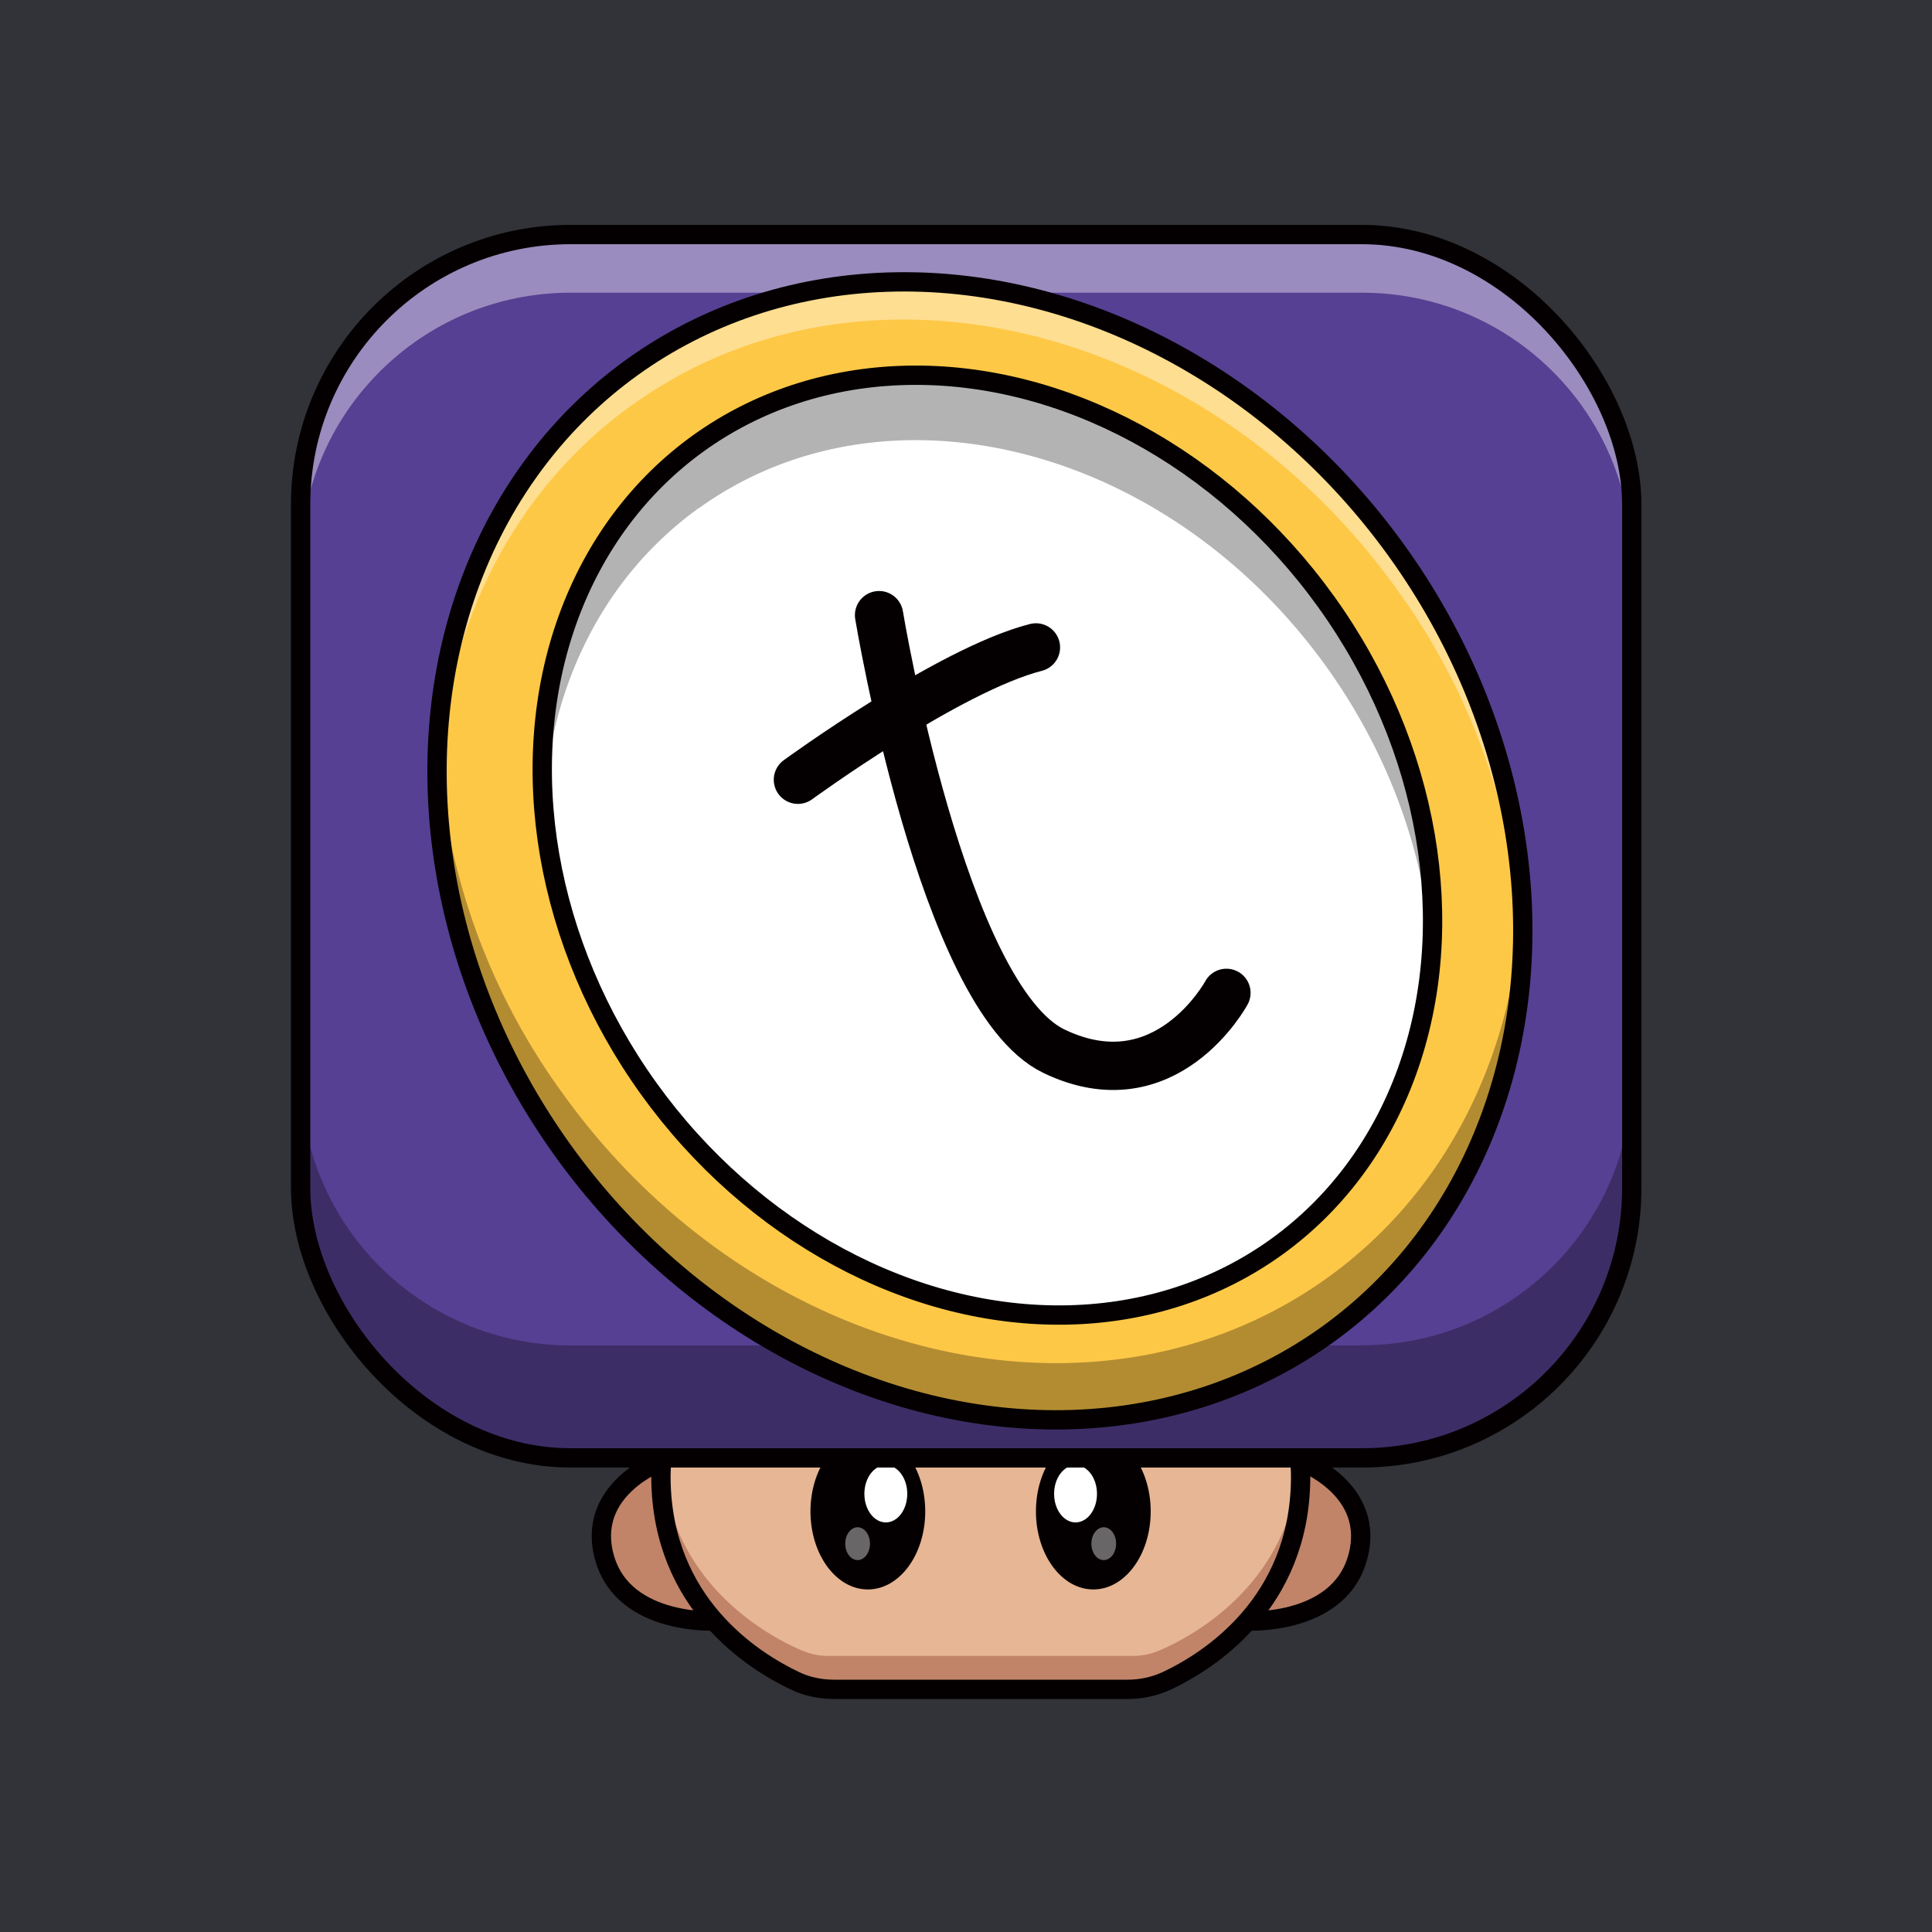 <svg id="a" xmlns="http://www.w3.org/2000/svg" viewBox="0 0 1000 1000"><defs><style>.d{opacity:.4}.d,.h,.i,.l,.m{stroke-width:0}.d,.i{fill:#fff}.d,.m{isolation:isolate}.n{stroke-width:10px}.n,.o,.p{fill:none;stroke:#040001;stroke-linecap:round;stroke-linejoin:round}.h{fill:#c18469}.o{stroke-width:10px}.p{stroke-width:25px}.l,.m{fill:#040001}.m{opacity:.3}</style></defs><path id="b" d="M-5 0h1005.1v1000H-5V0Z" style="fill:#313338;stroke-width:0"/><g id="c"><path d="M.1 0h1000v1000H.1V0Z" style="fill:none;stroke-width:0"/><path class="h" d="M372.4 839s-49 3.5-59.4-32.4 27.8-50.4 27.8-50.4 5.5 46 31.6 82.9v-.1Z"/><path class="o" d="M372.4 839s-49 3.5-59.4-32.4 29.4-50.4 29.4-50.4 3.9 46 30 82.9v-.1Z"/><path class="h" d="M643.3 839s49 3.5 59.3-32.4-27.8-50.4-27.8-50.4-5.5 46-31.5 82.9v-.1Z"/><path class="o" d="M643.3 839s49 3.5 59.3-32.4-29.4-50.4-29.4-50.4-3.9 46-30 82.9l.1-.1h0Z"/><path d="M673.2 764.7v-1.6c-1.2-59.8-60.6-78.6-133-78.6H475c-72.3 0-131.7 18.8-132.9 78.7v2.5c.9 68.5 53.7 97.6 73.1 106a34 34 0 0 0 13.5 2.7h158c4.6 0 9.2-1 13.4-2.7 19.5-8.4 72.3-37.4 73.1-106v-1Z" style="fill:#e7b695;stroke-width:0"/><path class="h" d="M600 854.3a34.5 34.5 0 0 1-13.4 2.8h-158a35 35 0 0 1-13.5-2.8c-18.6-8-68-35-72.7-97.7l-.4 6.6v2.5c.9 68.5 53.7 97.6 73.1 106a34 34 0 0 0 13.5 2.7h158c4.6 0 9.2-1 13.4-2.7 19.5-8.4 72.3-37.5 73.1-106v-2.6c0-2.2-.1-4.3-.3-6.5-4.8 62.6-54.1 89.7-72.7 97.7h-.1Z"/><ellipse class="l" cx="449.2" cy="782.3" rx="29.7" ry="40.4"/><ellipse class="i" cx="458.5" cy="773.2" rx="11.1" ry="14.8"/><ellipse class="d" cx="443.9" cy="799" rx="6.4" ry="8.5"/><ellipse class="l" cx="565.9" cy="782.3" rx="29.7" ry="40.4"/><ellipse class="i" cx="556.7" cy="773.2" rx="11.1" ry="14.8"/><ellipse class="d" cx="571.3" cy="799" rx="6.4" ry="8.5"/><path class="o" d="M673.2 764.7v-.6h0v-1c-1.2-59.8-60.6-78.6-133-78.6H475c-72.3 0-131.7 18.8-132.9 78.7v.9h0v1.6h0c.8 64.5 47.7 94 69.4 104.3 6.3 3 13.2 4.4 20.2 4.4h152c7 0 13.9-1.5 20.2-4.4 21.7-10.2 68.6-39.8 69.3-104.3h0v-1h0Z"/><rect x="155.6" y="121.4" width="689" height="633.2" rx="139.7" ry="139.7" style="fill:#564093;stroke-width:0"/><path class="d" d="M704.9 121.4H295.3c-77 0-139.6 62.5-139.7 139.6v30.2c0-77.2 62.5-139.7 139.7-139.7H705c77.2 0 139.7 62.5 139.7 139.7V261c0-77.2-62.5-139.7-139.7-139.7l-.1.1Z"/><path class="m" d="M704.9 696.4H295.3a139.7 139.7 0 0 1-139.7-139.7v-.1 58.2c0 77.2 62.5 139.8 139.7 139.8H705c77.2 0 139.7-62.6 139.7-139.8v-58.2c0 77.2-62.6 139.7-139.7 139.7l-.1.1Z"/><ellipse cx="507.2" cy="440.4" rx="265.8" ry="308.3" transform="rotate(-35.7 507.2 440.4)" style="fill:#fec847;stroke-width:0"/><path class="d" d="M327.4 209.5C446.7 123.9 623.8 166.7 723 305c39.5 54.2 62 119 64.8 186A337 337 0 0 0 723 285.3C623.7 147 446.5 104.2 327.3 189.8c-69.4 49.8-103.9 132-101 219.4 2.5-79.9 36.8-153.7 101-199.7h.1Z"/><path class="m" d="M686.9 661.5c-119.3 85.5-296.4 42.8-395.7-95.6a340.3 340.3 0 0 1-64.7-181.1c-3.3 70 17.8 145 64.7 210.5 99.3 138.3 276.4 181.1 395.7 95.6C757.6 640 792 555.7 787.7 466.5c-3.7 78-38 149.9-100.8 195Z"/><ellipse class="i" cx="511.1" cy="437.5" rx="215.9" ry="256.2" transform="rotate(-35.7 511 437.5)"/><path class="m" d="M361.8 263c96.9-69.6 242.3-32.7 324.8 82.2 33.1 46.2 51 98 54.4 148a282 282 0 0 0-54.4-181.6c-82.5-115-228-151.8-324.8-82.3-58 41.6-85.4 111.8-80.4 186 4.1-61.4 31.3-117.1 80.4-152.4v.1Z"/><path class="p" d="M455 318.4s32.6 197.8 90.5 225.7c58 27.9 89.3-30.2 89.3-30.2"/><path class="p" d="M413 403.6s78-57 123.2-68.5"/><rect class="o" x="155.6" y="121.4" width="689" height="633.2" rx="139.7" ry="139.7"/><ellipse class="n" cx="507.2" cy="440.4" rx="265.8" ry="308.3" transform="rotate(-35.7 507.2 440.4)"/><ellipse class="n" cx="511.1" cy="437.5" rx="215.9" ry="256.2" transform="rotate(-35.7 511 437.5)"/></g></svg>